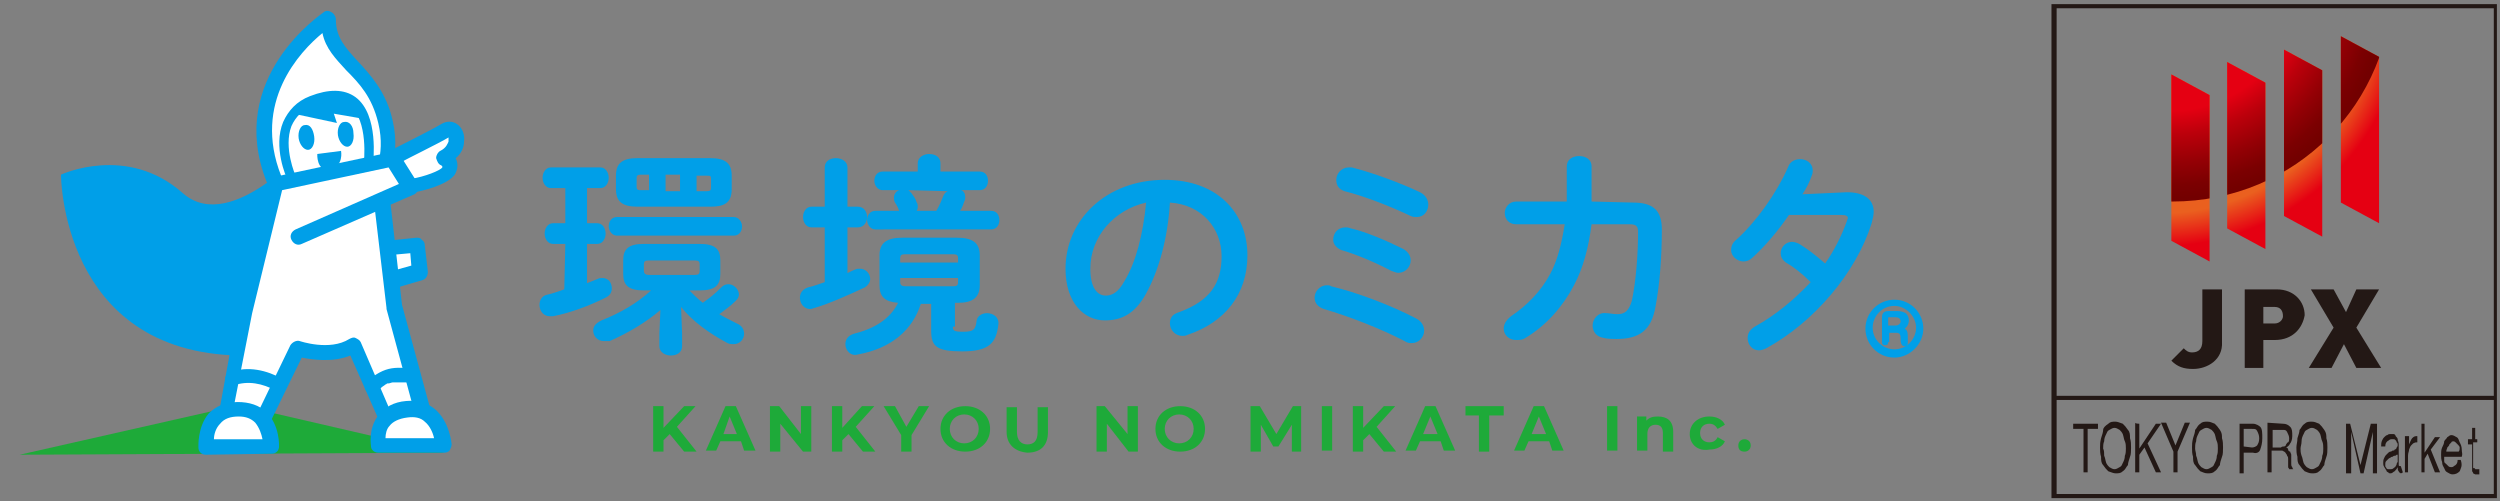 <?xml version="1.0" encoding="utf-8"?>
<!-- Generator: Adobe Illustrator 26.3.1, SVG Export Plug-In . SVG Version: 6.00 Build 0)  -->
<svg version="1.1" id="レイヤー_1" xmlns="http://www.w3.org/2000/svg" xmlns:xlink="http://www.w3.org/1999/xlink" x="0px"
	 y="0px" viewBox="0 0 241.9 48.5" style="enable-background:new 0 0 241.9 48.5;" xml:space="preserve">
<rect x="0" y="0" width="241.9" height="48.5" fill="#808080" stroke="none"/>
<style type="text/css">
	.st0{fill:#1EAA39;}
	.st1{fill:#009FE8;}
	.st2{fill:#FFFFFF;}
	.st3{fill:#231815;}
	.st4{clip-path:url(#SVGID_00000008114567554759201800000016492317336787640761_);}
	.st5{fill:url(#SVGID_00000114059751430649263970000003267262333830147970_);}
	.st6{fill:url(#SVGID_00000052062691337897293790000003606998555706702514_);}
</style>
<g>
	<g>
		<polygon class="st0" points="43,43.8 1.9,44 23.1,39.2 		"/>
		<path class="st1" d="M30.4,13.5c0,0-7.9,9.4-12.7,5.2c-5.4-4.8-11.8-1.8-11.8-1.8s0,17.2,17.3,17.5"/>
		<path class="st2" d="M38.6,15.1c0,0,3.6-1.8,4.4-2.3c1.3-0.7,1.9,1.7,0,2.6c0,0,1,0.4,0.4,1.3s-3.5,1.4-3.5,1.4"/>
		<path class="st1" d="M39.9,18.8c-0.3,0-0.7-0.2-0.7-0.6c-0.1-0.4,0.2-0.8,0.6-0.9c1.3-0.2,2.8-0.8,3-1.1c0,0,0,0,0-0.1L42.7,16
			c-0.3-0.1-0.4-0.4-0.5-0.7c0-0.3,0.2-0.6,0.4-0.7c0.6-0.3,0.7-0.7,0.8-0.9c0-0.2,0-0.3,0-0.4l0,0c-0.8,0.5-4.3,2.2-4.4,2.3
			c-0.4,0.2-0.8,0-1-0.3c-0.2-0.4,0-0.8,0.3-1c0,0,3.6-1.8,4.4-2.3c0.5-0.3,1.1-0.3,1.5,0c0.5,0.3,0.8,1,0.7,1.7
			c0,0.6-0.3,1.2-0.8,1.6c0,0.1,0.1,0.2,0.1,0.3c0.1,0.3,0.1,0.8-0.2,1.3c-0.7,1-3.2,1.6-3.9,1.7C40,18.8,40,18.8,39.9,18.8"/>
		<path class="st2" d="M36.5,17.8c0,0,1.7-2.4,0.8-6c-1.2-5.4-5.6-6-5.5-10c0,0-9,5.9-5.2,15.5"/>
		<path class="st1" d="M36.5,18.5c-0.1,0-0.3,0-0.4-0.1c-0.3-0.2-0.4-0.7-0.2-1c0.1-0.1,1.5-2.2,0.7-5.5c-0.6-2.5-1.8-3.8-3.1-5.1
			c-1-1.1-2-2.1-2.3-3.6C29,5,24.4,9.9,27.2,17c0.2,0.4,0,0.8-0.4,1s-0.8,0-1-0.4c-4-10.1,5.4-16.3,5.5-16.4c0.2-0.2,0.5-0.2,0.8,0
			c0.2,0.1,0.4,0.4,0.4,0.7c0,1.7,0.9,2.7,2.1,4c1.2,1.3,2.8,3,3.4,5.8c0.9,3.9-0.9,6.5-0.9,6.6C36.9,18.4,36.7,18.5,36.5,18.5"/>
		<polyline class="st2" points="37.4,23.9 40.4,23.6 40.6,26.1 38.2,26.8 		"/>
		<path class="st1" d="M38.2,27.6c-0.3,0-0.6-0.2-0.7-0.5c-0.1-0.4,0.1-0.8,0.5-0.9l1.8-0.5l-0.1-1.2l-2.2,0.2
			c-0.4,0-0.8-0.2-0.8-0.6s0.2-0.8,0.7-0.8l2.9-0.3c0.2,0,0.4,0,0.5,0.2c0.2,0.1,0.3,0.3,0.3,0.5l0.3,2.6c0,0.4-0.2,0.7-0.5,0.8
			l-2.4,0.7C38.3,27.5,38.3,27.6,38.2,27.6"/>
		<path class="st2" d="M29,22.8l10.8-4.7L38,15.4l-11.3,2.4l-3,12.4l-2.5,12.5l3.1,0.1l4.4-9.2c0,0,3.3,1.2,5.4-0.3l3.7,8.4l3.3-0.7
			L38,29.5l-1-10"/>
		<path class="st1" d="M24.4,43.6L24.4,43.6l-3.1-0.1c-0.2,0-0.4-0.1-0.5-0.3s-0.2-0.4-0.1-0.6L23,30l0,0l3-12.4
			c0.1-0.3,0.3-0.5,0.6-0.5l11.3-2.4c0.3-0.1,0.6,0.1,0.8,0.3l1.7,2.7c0.1,0.2,0.1,0.4,0.1,0.6c-0.1,0.2-0.2,0.4-0.4,0.5l-2.3,1
			l1.1,9.7L42,40.9c0.1,0.2,0,0.4-0.1,0.6c-0.1,0.2-0.3,0.3-0.5,0.3l-3.3,0.7c-0.3,0.1-0.7-0.1-0.8-0.4l-3.4-7.7
			c-1.7,0.7-3.7,0.4-4.7,0.2L25,43.2C24.9,43.4,24.6,43.6,24.4,43.6 M22.1,42l1.8,0.1l4.2-8.7c0.2-0.3,0.6-0.5,0.9-0.4
			c0,0,2.9,1,4.8-0.2c0.2-0.1,0.4-0.2,0.6-0.1c0.2,0.1,0.4,0.2,0.5,0.4l3.4,7.9l2-0.4l-2.9-10.7v-0.1l-1.1-9.3l-7.1,3.1
			c-0.4,0.2-0.8,0-1-0.4s0-0.8,0.4-1l10-4.4l-1-1.6l-10.3,2.2l-2.9,11.9L22.1,42z"/>
		<path class="st2" d="M36.6,43.1h6.3c0,0-0.2-3.9-3.6-3.5C36,39.9,36.6,43.1,36.6,43.1"/>
		<path class="st1" d="M42.9,43.8L42.9,43.8h-6.3c-0.4,0-0.7-0.3-0.7-0.6c0-0.1-0.3-1.7,0.7-3c0.6-0.8,1.5-1.3,2.7-1.4
			c1.1-0.1,2.1,0.2,2.8,0.8c1.4,1.2,1.6,3.3,1.6,3.4c0,0.2-0.1,0.4-0.2,0.6C43.3,43.8,43.1,43.8,42.9,43.8 M37.3,42.4H42
			c-0.1-0.5-0.4-1.2-0.9-1.6c-0.4-0.4-1-0.5-1.7-0.4c-0.8,0.1-1.4,0.4-1.7,0.8C37.4,41.5,37.3,42,37.3,42.4"/>
		<path class="st2" d="M19.9,43.2h6.3c0,0,0.1-3.7-3.2-3.6C19.6,39.6,19.9,43.2,19.9,43.2"/>
		<path class="st1" d="M19.9,44c-0.4,0-0.7-0.3-0.7-0.7c0-0.1-0.1-2,1-3.3c0.7-0.7,1.6-1.1,2.8-1.1c1.1,0,2.1,0.3,2.8,1
			c1.3,1.3,1.2,3.3,1.2,3.3c0,0.4-0.3,0.7-0.7,0.7L19.9,44L19.9,44z M23.1,40.3C23,40.3,23,40.3,23.1,40.3c-0.8,0-1.4,0.2-1.8,0.7
			c-0.4,0.4-0.6,1-0.6,1.5h4.7c-0.1-0.5-0.3-1.1-0.7-1.6C24.3,40.5,23.8,40.3,23.1,40.3"/>
		<path class="st1" d="M27.8,17.3c-0.1-0.1-1.4-3.1-0.4-5.5c0.5-1.1,1.3-2,2.6-2.5c1.8-0.7,3.3-0.7,4.4,0.1c2.3,1.7,1.7,6.3,1.7,6.5
			l-0.9-0.1c0,0,0.5-4.2-1.4-5.6c-0.8-0.6-2-0.6-3.5,0c-1,0.4-1.7,1.1-2.1,2c-0.8,2.1,0.4,4.8,0.4,4.8L27.8,17.3z"/>
		<path class="st1" d="M30.4,13.2c0.1,0.7-0.2,1.3-0.6,1.3S29,14,28.9,13.4c-0.1-0.7,0.2-1.3,0.6-1.3C30,12,30.3,12.5,30.4,13.2"/>
		<path class="st1" d="M34.2,12.9c0.1,0.7-0.2,1.3-0.6,1.3c-0.4,0-0.8-0.5-0.9-1.1c-0.1-0.7,0.2-1.3,0.6-1.3
			C33.8,11.7,34.2,12.2,34.2,12.9"/>
		<path class="st1" d="M22.6,37.3c1.4-0.5,2.8-0.2,4.1,0.5c0.3,0.2,0.7,0.1,0.9-0.2c0.2-0.3,0.1-0.7-0.2-0.9
			c-1.6-0.9-3.4-1.3-5.1-0.7c-0.3,0.1-0.6,0.5-0.5,0.8C21.9,37.1,22.3,37.4,22.6,37.3"/>
		<path class="st1" d="M36.5,37.8L36.5,37.8l0.2-0.2c-0.1,0,0,0,0.1,0l0.1-0.1c0.1-0.1,0.3-0.2,0.4-0.3c0.1,0,0.1-0.1,0.2-0.1h0.1
			c0.2-0.1-0.1,0,0,0S37.9,37,38,37s0.1,0,0.2,0h0.1c0,0-0.1,0,0,0c0.2,0,0.3,0,0.5,0s0.3,0,0.5,0c0.1,0,0.2,0,0.3,0c-0.1,0,0,0,0,0
			c0.1,0,0.1,0,0.2,0c0.3,0.1,0.7-0.1,0.8-0.5c0.1-0.3-0.1-0.8-0.5-0.8c-0.8-0.1-1.7-0.2-2.5,0s-1.5,0.7-2.1,1.2
			c-0.3,0.2-0.3,0.7,0,1C35.8,38.1,36.2,38.1,36.5,37.8"/>
		<path class="st1" d="M30.7,14.9l2.3-0.3c0,0,0.3,1.5-1.1,1.8C30.6,16.6,30.7,14.9,30.7,14.9"/>
		<path class="st1" d="M28.4,11l4.2,0.9L32.3,11l2.9,0.5c0,0-0.6-2.5-3.7-2.1C28.5,9.7,28.4,11,28.4,11"/>
	</g>
	<path class="st1" d="M54.7,23.6h-1.2c-0.5,0-0.8-0.5-0.8-1s0.3-1,0.8-1h1.2v-3.4h-1.4c-0.5,0-0.8-0.5-0.8-1s0.3-1,0.8-1h4.8
		c0.5,0,0.8,0.5,0.8,1s-0.3,1-0.8,1h-1.3v3.4h1c0.5,0,0.8,0.5,0.8,1s-0.3,1-0.8,1h-1v3.8c0.3-0.1,0.7-0.3,1-0.4
		c0.2-0.1,0.3-0.1,0.5-0.1c0.6,0,0.9,0.5,0.9,1c0,0.4-0.2,0.7-0.6,0.9c-1.6,0.8-3.5,1.5-5.1,1.8c-0.1,0-0.2,0-0.3,0
		c-0.6,0-1-0.5-1-1.1c0-0.4,0.2-0.9,0.8-1c0.5-0.1,1-0.3,1.6-0.5L54.7,23.6L54.7,23.6z M62.3,28.1c-1.5,0-2-0.5-2-1.6v-1.3
		c0-1.1,0.5-1.6,2-1.6h5.4c1.5,0,2,0.5,2,1.6v1.3c0,1.1-0.5,1.6-2,1.6h-1c0.4,0.4,0.8,0.8,1.3,1.2c0.7-0.5,1.1-0.8,1.8-1.5
		c0.2-0.2,0.4-0.3,0.7-0.3c0.5,0,1,0.5,1,1c0,0.2-0.1,0.4-0.3,0.6c-0.6,0.6-1.1,0.9-1.6,1.3c0.5,0.3,1.1,0.6,1.7,0.9
		c0.5,0.2,0.7,0.6,0.7,1c0,0.5-0.4,1-1,1c-0.2,0-0.4,0-0.6-0.1c-1.7-0.9-3.4-2.1-4.5-3.5l0.1,2.6v1.2c0,0.6-0.5,0.9-1.1,0.9
		c-0.5,0-1.1-0.3-1.1-0.9v-1.2l0.1-2.3c-1.4,1.2-3.1,2.2-4.9,3c-0.2,0-0.4,0-0.6,0c-0.6,0-1-0.5-1-1c0-0.4,0.2-0.7,0.8-1
		c1.8-0.7,3.5-1.7,4.8-2.9C63,28.1,62.3,28.1,62.3,28.1z M59.7,22.8c-0.5,0-0.8-0.5-0.8-0.9c0-0.5,0.3-0.9,0.8-0.9H71
		c0.5,0,0.8,0.5,0.8,0.9c0,0.5-0.3,0.9-0.8,0.9H59.7z M61.7,20c-1.5,0-2.1-0.5-2.1-1.7V17c0-1.2,0.6-1.7,2.1-1.7h7
		c1.5,0,2.1,0.5,2.1,1.7v1.3c0,1.4-0.8,1.7-2.1,1.7H61.7z M62.8,18.5v-1.6H62c-0.3,0-0.4,0.1-0.4,0.3v0.9c0,0.3,0.2,0.3,0.4,0.3h0.8
		V18.5z M67.2,26.6c0.4,0,0.5-0.1,0.5-0.4v-0.6c0-0.3-0.1-0.4-0.5-0.4h-4.4c-0.4,0-0.5,0.1-0.5,0.4v0.6c0,0.3,0.2,0.4,0.5,0.4H67.2z
		 M64.4,18.5h1.4v-1.6h-1.4V18.5z M67.4,18.5h1c0.3,0,0.4-0.1,0.4-0.3v-0.9c0-0.3-0.1-0.3-0.4-0.3h-1V18.5z"/>
	<path class="st1" d="M81.8,26.5c0.3-0.1,0.6-0.3,0.9-0.4C82.9,26,83,26,83.2,26c0.6,0,1,0.5,1,1c0,0.3-0.2,0.6-0.5,0.8
		c-1.5,0.7-3.5,1.6-4.9,2c-0.1,0-0.2,0.1-0.4,0.1c-0.6,0-1-0.5-1-1.1c0-0.4,0.2-0.8,0.8-1c0.5-0.1,1-0.3,1.6-0.5V22h-1.3
		c-0.5,0-0.8-0.5-0.8-1s0.3-1,0.8-1h1.3v-3.8c0-0.6,0.5-0.9,1.1-0.9c0.5,0,1.1,0.3,1.1,0.9V20h1c0.6,0,0.9,0.5,0.9,1s-0.3,1-0.9,1
		h-1v4.5H81.8z M92.2,31.6c0,0.4,0.1,0.5,1,0.5c1,0,1.2-0.2,1.3-1.1c0.1-0.5,0.6-0.7,1-0.7c0.6,0,1.2,0.4,1.1,1.1
		c-0.2,1.8-0.9,2.6-3.5,2.6c-2.5,0-3-0.5-3-2v-2.6h-1c-0.8,2.5-2.8,4.3-6.1,4.9c-0.7,0.2-1.2-0.4-1.2-1c0-0.4,0.2-0.8,0.8-1
		c2-0.5,3.5-1.4,4.3-3c-1.3-0.1-1.8-0.6-1.8-1.7v-2.9c0-1.2,0.7-1.7,2.2-1.7h5.3c1.5,0,2.2,0.5,2.2,1.7v2.9c0,1.2-0.7,1.7-2.1,1.7
		h-0.3v2.3C92.4,31.6,92.2,31.6,92.2,31.6z M85.4,18.4c-0.5,0-0.8-0.5-0.8-0.9c0-0.5,0.3-0.9,0.8-0.9h3.4v-0.8
		c0-0.6,0.6-0.9,1.1-0.9c0.6,0,1.1,0.3,1.1,0.9v0.8h3.8c0.6,0,0.8,0.5,0.8,0.9c0,0.5-0.3,0.9-0.8,0.9H93c0.3,0.1,0.4,0.4,0.4,0.7
		c0,0.1,0,0.2-0.1,0.4c-0.1,0.3-0.2,0.6-0.4,0.9h3c0.6,0,0.8,0.5,0.8,0.9c0,0.5-0.3,0.9-0.8,0.9H84.7c-0.5,0-0.8-0.5-0.8-0.9
		c0-0.5,0.3-0.9,0.8-0.9H87c-0.1-0.3-0.2-0.5-0.4-0.8c-0.1-0.2-0.1-0.3-0.1-0.5c0-0.3,0.2-0.6,0.5-0.7H85.4z M92.7,25
		c0-0.3-0.1-0.4-0.5-0.4h-4.6c-0.4,0-0.5,0.1-0.5,0.4v0.4h5.6V25z M92.2,27.7c0.4,0,0.5-0.1,0.5-0.4v-0.4h-5.6v0.4
		c0,0.3,0.2,0.4,0.5,0.4H92.2z M87.9,18.4c0.1,0.1,0.2,0.2,0.3,0.3c0.2,0.3,0.4,0.5,0.5,0.9c0.1,0.1,0.1,0.3,0.1,0.4s0,0.2-0.1,0.4
		h1.9c0.3-0.5,0.5-1,0.7-1.5c0.1-0.2,0.2-0.3,0.4-0.4L87.9,18.4L87.9,18.4z"/>
	<path class="st1" d="M103.1,26c0-4.7,3.9-8.6,9.6-8.6c5.1,0,8,3.2,8,7.3c0,3.8-2.2,6.5-5.8,7.7c-0.2,0.1-0.3,0.1-0.5,0.1
		c-0.7,0-1.2-0.6-1.2-1.2c0-0.5,0.2-0.9,0.9-1.1c3-1.1,4.1-2.8,4.1-5.4c0-2.7-1.9-5-5-5.2c-0.2,3.5-1.1,6.6-2.3,8.8
		c-1.1,2-2.4,2.6-4,2.6C104.9,31,103.1,29.3,103.1,26 M105.5,26c0,1.9,0.7,2.6,1.5,2.6c0.6,0,1.2-0.3,1.8-1.4
		c1.1-1.8,1.8-4.5,2.1-7.6C107.8,20.3,105.5,22.9,105.5,26"/>
	<path class="st1" d="M137,30.8c0.6,0.3,0.8,0.8,0.8,1.2c0,0.6-0.5,1.2-1.2,1.2c-0.2,0-0.4,0-0.7-0.2c-2.3-1.2-5.4-2.4-7.8-3.1
		c-0.6-0.2-0.9-0.6-0.9-1.1c0-0.6,0.5-1.2,1.2-1.2c0.1,0,0.3,0,0.4,0.1C131.3,28.3,134.5,29.5,137,30.8 M135.8,24.1
		c0.5,0.3,0.7,0.7,0.7,1.1c0,0.6-0.5,1.2-1.2,1.2c-0.2,0-0.4-0.1-0.7-0.2c-1.5-0.8-3.4-1.6-4.8-2c-0.5-0.2-0.8-0.6-0.8-1
		c0-0.6,0.4-1.2,1.2-1.2c0.1,0,0.3,0,0.5,0.1C132.1,22.4,134.2,23.3,135.8,24.1 M137.4,18.6c0.6,0.3,0.8,0.8,0.8,1.2
		c0,0.6-0.4,1.2-1.1,1.2c-0.2,0-0.4,0-0.6-0.1c-1.9-0.9-4.4-1.9-6.4-2.4c-0.6-0.2-0.8-0.6-0.8-1.1c0-0.6,0.5-1.2,1.2-1.2
		c0.1,0,0.2,0,0.3,0C132.8,16.7,135.5,17.7,137.4,18.6"/>
	<path class="st1" d="M158,19.6c1.9,0,2.8,0.7,2.8,2.6c0,2.6-0.2,5.3-0.6,7.4c-0.4,2.4-1.6,3.2-3.8,3.2c-0.2,0-0.9,0-1.2-0.1
		c-0.8-0.1-1.1-0.7-1.1-1.2c0-0.6,0.5-1.3,1.3-1.2c0.3,0,0.7,0.1,1.1,0.1c0.7,0,1.1-0.3,1.4-1.3c0.4-1.9,0.6-4.5,0.6-6.7
		c0-0.5-0.2-0.7-0.8-0.7H154c-0.3,2.3-0.8,4.2-1.7,5.9c-1.1,2.1-2.7,3.9-4.7,5.1c-0.3,0.2-0.6,0.2-0.9,0.2c-0.7,0-1.2-0.5-1.2-1.1
		c0-0.4,0.2-0.8,0.7-1.2c1.5-1,2.9-2.4,3.8-4.1c0.7-1.3,1.1-2.9,1.4-4.8h-4.7c-0.7,0-1.1-0.5-1.1-1.1c0-0.5,0.4-1.1,1.1-1.1h4.9
		c0-0.6,0-1.3,0-2v-1.4c0-0.7,0.6-1,1.2-1c0.6,0,1.2,0.3,1.2,1v1.4c0,0.7,0,1.4,0,2L158,19.6z"/>
	<path class="st1" d="M178.7,18.6c1.7,0,2.6,0.7,2.6,1.9c0,0.3-0.1,0.7-0.2,1.1c-1.5,4.8-5.6,9.6-10.2,12.1
		c-0.2,0.1-0.5,0.2-0.7,0.2c-0.7,0-1.1-0.6-1.1-1.2c0-0.4,0.2-0.8,0.7-1.1c2-1.1,3.8-2.6,5.4-4.3c-0.9-0.9-1.7-1.5-2.4-1.9
		c-0.4-0.3-0.5-0.6-0.5-0.9c0-0.6,0.5-1.1,1.1-1.1c0.2,0,0.5,0.1,0.7,0.2c0.8,0.5,1.6,1.1,2.5,1.9c0.9-1.3,1.6-2.7,2.1-4.1
		c0-0.1,0.1-0.2,0.1-0.3c0-0.2-0.2-0.3-0.6-0.3h-5.1c-1.1,1.6-2.3,3-3.5,4.1c-0.3,0.3-0.6,0.4-0.9,0.4c-0.6,0-1.2-0.5-1.2-1.1
		c0-0.3,0.1-0.7,0.5-1c1.9-1.7,3.9-4.5,5-7c0.2-0.6,0.7-0.8,1.2-0.8c0.6,0,1.2,0.4,1.2,1.1c0,0.1,0,0.3-0.1,0.5
		c-0.2,0.6-0.5,1.2-0.9,1.8L178.7,18.6z"/>
	<polygon class="st0" points="64.8,42 64.2,42.6 64.2,43.7 63.2,43.7 63.2,39.3 64.2,39.3 64.2,41.4 66.2,39.3 67.3,39.3 65.5,41.3 
		67.4,43.7 66.2,43.7 	"/>
	<path class="st0" d="M71.7,42.7h-2l-0.4,0.9h-1l1.9-4.3h1l1.9,4.3H72L71.7,42.7z M71.3,42l-0.7-1.7L70,42H71.3z"/>
	<polygon class="st0" points="78.5,39.3 78.5,43.7 77.7,43.7 75.5,41 75.5,43.7 74.5,43.7 74.5,39.3 75.4,39.3 77.5,42 77.5,39.3 	
		"/>
	<polygon class="st0" points="82.1,42 81.5,42.6 81.5,43.7 80.5,43.7 80.5,39.3 81.5,39.3 81.5,41.4 83.4,39.3 84.6,39.3 82.8,41.3 
		84.7,43.7 83.5,43.7 	"/>
	<polygon class="st0" points="88.2,42.1 88.2,43.7 87.2,43.7 87.2,42.1 85.5,39.3 86.6,39.3 87.7,41.3 88.9,39.3 89.9,39.3 	"/>
	<path class="st0" d="M91,41.5c0-1.3,1-2.2,2.4-2.2s2.4,0.9,2.4,2.2s-1,2.2-2.4,2.2S91,42.8,91,41.5 M94.7,41.5
		c0-0.8-0.6-1.4-1.4-1.4s-1.4,0.6-1.4,1.4s0.6,1.4,1.4,1.4S94.7,42.3,94.7,41.5"/>
	<path class="st0" d="M97.4,41.8v-2.4h1v2.4c0,0.8,0.4,1.2,1,1.2s1-0.3,1-1.2v-2.4h1v2.4c0,1.3-0.7,2-2,2
		C98.2,43.7,97.4,43,97.4,41.8"/>
	<polygon class="st0" points="110.1,39.3 110.1,43.7 109.2,43.7 107.1,41 107.1,43.7 106.1,43.7 106.1,39.3 106.9,39.3 109.1,42 
		109.1,39.3 	"/>
	<path class="st0" d="M111.8,41.5c0-1.3,1-2.2,2.4-2.2s2.4,0.9,2.4,2.2s-1,2.2-2.4,2.2S111.8,42.8,111.8,41.5 M115.5,41.5
		c0-0.8-0.6-1.4-1.4-1.4s-1.4,0.6-1.4,1.4s0.6,1.4,1.4,1.4S115.5,42.3,115.5,41.5"/>
	<polygon class="st0" points="125,43.7 125,41.1 123.7,43.2 123.2,43.2 122,41.1 122,43.7 121,43.7 121,39.3 121.9,39.3 123.5,42 
		125.1,39.3 125.9,39.3 125.9,43.7 	"/>
	<rect x="127.9" y="39.3" class="st0" width="1" height="4.3"/>
	<polygon class="st0" points="132.5,42 131.9,42.6 131.9,43.7 130.9,43.7 130.9,39.3 131.9,39.3 131.9,41.4 133.9,39.3 135,39.3 
		133.2,41.3 135.1,43.7 133.9,43.7 	"/>
	<path class="st0" d="M139.4,42.7h-2l-0.4,0.9h-1l1.9-4.3h1l1.9,4.3h-1.1L139.4,42.7z M139.1,42l-0.7-1.7l-0.7,1.7H139.1z"/>
	<polygon class="st0" points="143.1,40.2 141.8,40.2 141.8,39.3 145.5,39.3 145.5,40.2 144.1,40.2 144.1,43.7 143.1,43.7 	"/>
	<path class="st0" d="M149.9,42.7h-2l-0.4,0.9h-1l1.9-4.3h1l1.9,4.3h-1.1L149.9,42.7z M149.6,42l-0.7-1.7l-0.7,1.7H149.6z"/>
	<rect x="155.5" y="39.3" class="st0" width="1" height="4.3"/>
	<path class="st0" d="M161.9,41.8v1.9h-1v-1.8c0-0.5-0.2-0.8-0.7-0.8s-0.8,0.3-0.8,0.9v1.6h-1v-3.3h0.9v0.4c0.3-0.3,0.6-0.4,1.1-0.4
		C161.3,40.3,161.9,40.7,161.9,41.8"/>
	<path class="st0" d="M163.5,42c0-1,0.8-1.7,1.9-1.7c0.7,0,1.3,0.3,1.5,0.8l-0.7,0.4c-0.2-0.3-0.4-0.5-0.8-0.5
		c-0.5,0-0.9,0.3-0.9,0.9c0,0.6,0.4,0.9,0.9,0.9c0.3,0,0.6-0.1,0.8-0.5l0.7,0.4c-0.2,0.5-0.8,0.8-1.5,0.8
		C164.3,43.7,163.5,43,163.5,42"/>
	<path class="st0" d="M168.2,43.1c0-0.4,0.3-0.6,0.6-0.6s0.6,0.2,0.6,0.6c0,0.4-0.3,0.6-0.6,0.6C168.4,43.7,168.2,43.5,168.2,43.1"
		/>
	<g>
		<g>
			<path class="st1" d="M182.7,33.1c0,0.1,0,0.3-0.3,0.3c-0.2,0-0.3-0.1-0.3-0.3v-2.4c0-0.4,0.2-0.6,0.6-0.6h0.9
				c0.4,0,0.6,0.1,0.8,0.2c0.2,0.2,0.3,0.4,0.3,0.7c0,0.1,0,0.5-0.4,0.8c0.3,0.2,0.3,0.4,0.3,1c0,0.1,0,0.3,0,0.4
				c0,0.1,0,0.3-0.3,0.3c-0.2,0-0.4-0.1-0.4-0.7c0-0.3,0-0.6-0.4-0.6h-0.7v0.9C182.8,33.1,182.7,33.1,182.7,33.1z M182.7,31.5h0.7
				c0.3,0,0.5-0.2,0.5-0.4c0-0.4-0.4-0.4-0.5-0.4h-0.6c-0.1,0-0.1,0-0.1,0.1L182.7,31.5L182.7,31.5z"/>
		</g>
		<path class="st1" d="M183.3,34.6c-1.6,0-2.8-1.3-2.8-2.8c0-1.6,1.3-2.8,2.8-2.8c1.6,0,2.8,1.3,2.8,2.8S184.8,34.6,183.3,34.6z
			 M183.3,29.6c-1.2,0-2.1,1-2.1,2.1c0,1.2,1,2.1,2.1,2.1c1.2,0,2.1-1,2.1-2.1C185.4,30.6,184.4,29.6,183.3,29.6z"/>
	</g>
</g>
<g>
	<g>
		<path class="st3" d="M241.6,48.2h-43.1V0.4h43.1V48.2z M199,47.8h42.3v-47H199V47.8z"/>
		<rect x="198.7" y="38.3" class="st3" width="42.7" height="0.4"/>
	</g>
	<g>
		<path class="st3" d="M200.6,41.5V41h2.4v0.5h-1v4.2h-0.4v-4.2H200.6L200.6,41.5z"/>
		<path class="st3" d="M203.3,42.4c0.1-0.3,0.2-0.6,0.2-0.8s0.2-0.4,0.5-0.6c0.2-0.2,0.4-0.2,0.7-0.2c0.2,0,0.4,0.1,0.7,0.2
			c0.2,0.2,0.3,0.3,0.5,0.6c0.2,0.2,0.2,0.5,0.2,0.8c0.1,0.3,0.1,0.6,0.1,0.9s0,0.7-0.1,0.9c-0.1,0.3-0.2,0.6-0.2,0.8
			c-0.2,0.2-0.2,0.4-0.5,0.6c-0.2,0.2-0.4,0.2-0.7,0.2c-0.2,0-0.4-0.1-0.7-0.2c-0.2-0.2-0.3-0.3-0.5-0.6c-0.2-0.2-0.2-0.5-0.2-0.8
			c-0.1-0.3-0.1-0.6-0.1-0.9C203.2,43,203.2,42.8,203.3,42.4z M203.6,44.1c0.1,0.2,0.1,0.4,0.2,0.7c0.1,0.2,0.2,0.3,0.3,0.4
			c0.2,0.1,0.3,0.2,0.5,0.2c0.2,0,0.3-0.1,0.5-0.2c0.2-0.1,0.2-0.2,0.3-0.4c0.1-0.2,0.2-0.4,0.2-0.7c0.1-0.2,0.1-0.5,0.1-0.7
			c0-0.2,0-0.5-0.1-0.7c-0.1-0.2-0.1-0.4-0.2-0.7c-0.1-0.2-0.2-0.3-0.3-0.4c-0.2-0.1-0.3-0.2-0.5-0.2c-0.2,0-0.3,0.1-0.5,0.2
			c-0.2,0.1-0.2,0.2-0.3,0.4c-0.1,0.2-0.2,0.4-0.2,0.7c-0.1,0.2-0.1,0.5-0.1,0.7C203.6,43.6,203.6,43.8,203.6,44.1z"/>
		<path class="st3" d="M207,41v2.4l1.6-2.4h0.5l-1.3,1.9l1.3,2.8h-0.5l-1.1-2.4l-0.5,0.7v1.7h-0.4v-4.8C206.6,41,207,41,207,41z"/>
		<path class="st3" d="M210.7,45.7h-0.4v-2l-1.2-2.8h0.5l0.9,2.2l0.9-2.2h0.5l-1.2,2.8C210.7,43.8,210.7,45.7,210.7,45.7z"/>
		<path class="st3" d="M212.2,42.4c0.1-0.3,0.2-0.6,0.2-0.8c0.2-0.2,0.2-0.4,0.5-0.6c0.2-0.2,0.4-0.2,0.7-0.2s0.4,0.1,0.7,0.2
			c0.2,0.2,0.3,0.3,0.5,0.6s0.2,0.5,0.2,0.8c0.1,0.3,0.1,0.6,0.1,0.9s0,0.7-0.1,0.9c-0.1,0.3-0.2,0.6-0.2,0.8
			c-0.2,0.2-0.2,0.4-0.5,0.6c-0.2,0.2-0.4,0.2-0.7,0.2s-0.4-0.1-0.7-0.2c-0.2-0.2-0.3-0.3-0.5-0.6c-0.2-0.2-0.2-0.5-0.2-0.8
			c-0.1-0.3-0.1-0.6-0.1-0.9C212.1,43,212.1,42.8,212.2,42.4z M212.5,44.1c0.1,0.2,0.1,0.4,0.2,0.7c0.1,0.2,0.2,0.3,0.3,0.4
			c0.2,0.1,0.3,0.2,0.5,0.2c0.2,0,0.3-0.1,0.5-0.2c0.2-0.1,0.2-0.2,0.3-0.4c0.1-0.2,0.2-0.4,0.2-0.7c0.1-0.2,0.1-0.5,0.1-0.7
			c0-0.2,0-0.5-0.1-0.7c-0.1-0.2-0.1-0.4-0.2-0.7c-0.1-0.2-0.2-0.3-0.3-0.4c-0.2-0.1-0.3-0.2-0.5-0.2s-0.3,0.1-0.5,0.2
			c-0.2,0.1-0.2,0.2-0.3,0.4c-0.1,0.2-0.2,0.4-0.2,0.7c-0.1,0.2-0.1,0.5-0.1,0.7C212.4,43.6,212.5,43.8,212.5,44.1z"/>
		<path class="st3" d="M218,41c0.3,0,0.6,0.2,0.7,0.3c0.2,0.2,0.2,0.6,0.2,1.1s-0.1,0.8-0.2,1.1s-0.4,0.4-0.7,0.3h-0.9v2h-0.4V41
			L218,41L218,41z M217.9,43.3c0.2,0,0.4-0.1,0.5-0.2c0.1-0.2,0.2-0.3,0.2-0.7c0-0.3-0.1-0.5-0.2-0.7c-0.1-0.2-0.2-0.2-0.5-0.2h-0.8
			v1.7L217.9,43.3L217.9,43.3z"/>
		<path class="st3" d="M220.9,41c0.3,0,0.5,0.1,0.7,0.3c0.2,0.2,0.2,0.5,0.2,0.9c0,0.3-0.1,0.6-0.2,0.7c-0.1,0.2-0.2,0.3-0.4,0.4
			l0,0c0.1,0,0.2,0.1,0.2,0.2s0.1,0.2,0.2,0.2c0,0.1,0.1,0.2,0.1,0.3c0,0.2,0,0.2,0,0.3c0,0.1,0,0.2,0,0.3c0,0.1,0,0.2,0,0.3
			s0,0.2,0.1,0.3c0,0.1,0.1,0.2,0.1,0.2h-0.4c0-0.1-0.1-0.1-0.1-0.2c0-0.1,0-0.2,0-0.2c0-0.1,0-0.2,0-0.3c0-0.1,0-0.2,0-0.3
			c0-0.1,0-0.2-0.1-0.3c0-0.1-0.1-0.2-0.1-0.2s-0.1-0.2-0.2-0.2c-0.1-0.1-0.2-0.1-0.2-0.1h-1v2.1h-0.4v-4.8L220.9,41L220.9,41z
			 M221,43.2c0.1,0,0.2-0.1,0.2-0.2c0.1-0.1,0.1-0.2,0.2-0.2c0.1-0.1,0.1-0.2,0.1-0.4c0-0.2-0.1-0.4-0.2-0.6
			c-0.1-0.2-0.2-0.2-0.4-0.2h-1v1.7h0.8C220.8,43.2,220.9,43.2,221,43.2L221,43.2z"/>
		<path class="st3" d="M222.3,42.4c0.1-0.3,0.2-0.6,0.2-0.8c0.2-0.2,0.2-0.4,0.5-0.6c0.2-0.2,0.4-0.2,0.7-0.2s0.4,0.1,0.7,0.2
			c0.2,0.2,0.3,0.3,0.5,0.6s0.2,0.5,0.2,0.8c0.1,0.3,0.1,0.6,0.1,0.9s0,0.7-0.1,0.9c-0.1,0.3-0.2,0.6-0.2,0.8
			c-0.2,0.2-0.2,0.4-0.5,0.6c-0.2,0.2-0.4,0.2-0.7,0.2s-0.4-0.1-0.7-0.2c-0.2-0.2-0.3-0.3-0.5-0.6c-0.2-0.2-0.2-0.5-0.2-0.8
			c-0.1-0.3-0.1-0.6-0.1-0.9C222.2,43,222.3,42.8,222.3,42.4z M222.7,44.1c0.1,0.2,0.1,0.4,0.2,0.7c0.1,0.2,0.2,0.3,0.3,0.4
			c0.2,0.1,0.3,0.2,0.5,0.2c0.2,0,0.3-0.1,0.5-0.2c0.2-0.1,0.2-0.2,0.3-0.4c0.1-0.2,0.2-0.4,0.2-0.7c0.1-0.2,0.1-0.5,0.1-0.7
			c0-0.2,0-0.5-0.1-0.7c-0.1-0.2-0.1-0.4-0.2-0.7c-0.1-0.2-0.2-0.3-0.3-0.4c-0.2-0.1-0.3-0.2-0.5-0.2c-0.2,0-0.3,0.1-0.5,0.2
			c-0.2,0.1-0.2,0.2-0.3,0.4c-0.1,0.2-0.2,0.4-0.2,0.7s-0.1,0.5-0.1,0.7C222.6,43.6,222.6,43.8,222.7,44.1z"/>
		<path class="st3" d="M227.4,41l1,4l1-4h0.6v4.8h-0.4v-4l0,0l-0.9,4h-0.3l-0.9-4l0,0v4H227V41H227.4L227.4,41z"/>
		<path class="st3" d="M232.5,45.7c-0.1,0.1-0.2,0.1-0.2,0.1s-0.2-0.1-0.2-0.2c-0.1-0.1-0.1-0.2-0.1-0.4c-0.1,0.2-0.2,0.3-0.3,0.4
			c-0.2,0.1-0.2,0.2-0.4,0.2c-0.1,0-0.2,0-0.2-0.1c-0.1,0-0.2-0.1-0.2-0.2c-0.1-0.1-0.1-0.2-0.2-0.3c-0.1-0.2-0.1-0.2-0.1-0.4
			c0-0.2,0-0.3,0.1-0.5s0.1-0.2,0.2-0.3c0.1-0.1,0.2-0.2,0.2-0.2c0.1-0.1,0.2-0.1,0.2-0.1c0.1,0,0.2-0.1,0.2-0.1
			c0.1,0,0.2,0,0.2-0.1c0.1,0,0.2-0.1,0.2-0.2c0.1-0.1,0.1-0.2,0.1-0.2c0-0.2,0-0.2-0.1-0.3c0-0.1-0.1-0.2-0.1-0.2
			c-0.1-0.1-0.1-0.1-0.2-0.1c-0.1,0-0.1,0-0.2,0c-0.2,0-0.2,0.1-0.4,0.2c-0.1,0.1-0.2,0.2-0.2,0.5h-0.4c0-0.2,0-0.4,0.1-0.6
			s0.1-0.2,0.2-0.3c0.1-0.1,0.2-0.2,0.3-0.2c0.1-0.1,0.2-0.1,0.3-0.1s0.2,0,0.3,0s0.2,0.1,0.2,0.2c0.1,0.1,0.2,0.2,0.2,0.3
			c0,0.2,0.1,0.2,0.1,0.5v1.7c0,0.2,0,0.2,0,0.3s0.1,0.1,0.1,0.1h0.1L232.5,45.7L232.5,45.7z M231.9,44c-0.1,0.1-0.1,0.1-0.2,0.1
			c-0.1,0-0.2,0.1-0.2,0.1s-0.2,0-0.2,0.1c-0.1,0-0.2,0.1-0.2,0.1c-0.1,0.1-0.1,0.1-0.2,0.2c-0.1,0.1-0.1,0.2-0.1,0.3
			c0,0.1,0,0.2,0,0.2c0,0.1,0.1,0.1,0.1,0.2c0.1,0.1,0.1,0.1,0.2,0.1s0.1,0,0.2,0s0.2,0,0.3-0.1c0.1-0.1,0.2-0.1,0.2-0.2
			c0.1-0.1,0.1-0.2,0.1-0.2c0-0.1,0.1-0.2,0.1-0.2V44L231.9,44z"/>
		<path class="st3" d="M233.1,42.3v0.7l0,0c0.1-0.2,0.2-0.5,0.3-0.6c0.2-0.2,0.3-0.2,0.5-0.2v0.6c-0.2,0-0.2,0-0.4,0.1
			c-0.1,0.1-0.2,0.2-0.2,0.2c-0.1,0.1-0.1,0.2-0.2,0.4c0,0.2-0.1,0.3-0.1,0.6v1.6h-0.3v-3.5H233.1L233.1,42.3z"/>
		<path class="st3" d="M234.6,41v2.8l1-1.5h0.5l-0.9,1.2l0.9,2.2h-0.5l-0.7-1.8l-0.3,0.5v1.3h-0.3V41H234.6L234.6,41z"/>
		<path class="st3" d="M238,45.6c-0.2,0.2-0.4,0.3-0.7,0.3c-0.2,0-0.3-0.1-0.5-0.2c-0.2-0.1-0.2-0.2-0.3-0.4
			c-0.1-0.2-0.2-0.3-0.2-0.6c-0.1-0.2-0.1-0.5-0.1-0.7c0-0.2,0-0.5,0.1-0.7c0.1-0.2,0.2-0.4,0.2-0.6c0.1-0.2,0.2-0.2,0.3-0.4
			c0.2-0.1,0.2-0.2,0.4-0.2c0.2,0,0.3,0.1,0.5,0.2c0.2,0.1,0.2,0.3,0.3,0.5c0.1,0.2,0.2,0.4,0.2,0.7s0.1,0.4,0,0.7h-1.7
			c0,0.2,0,0.3,0,0.4c0,0.2,0.1,0.2,0.2,0.3c0.1,0.1,0.2,0.2,0.2,0.2c0.1,0.1,0.2,0.1,0.3,0.1c0.2,0,0.2-0.1,0.4-0.2
			c0.1-0.1,0.2-0.2,0.2-0.5h0.3C238.3,45.1,238.1,45.3,238,45.6L238,45.6z M238,43.3c0-0.1-0.1-0.2-0.2-0.3
			c-0.1-0.1-0.2-0.2-0.2-0.2c-0.1-0.1-0.2-0.1-0.2-0.1s-0.2,0-0.2,0.1c-0.1,0.1-0.2,0.2-0.2,0.2c0,0.1-0.1,0.2-0.2,0.3
			c0,0.1-0.1,0.2-0.1,0.4h1.2C238,43.6,238,43.4,238,43.3L238,43.3z"/>
		<path class="st3" d="M239.7,42.3v0.5h-0.4V45c0,0.1,0,0.1,0,0.2s0,0.1,0.1,0.1c0,0,0.1,0,0.1,0.1c0,0,0.1,0,0.2,0h0.2v0.5h-0.2
			c-0.1,0-0.2,0-0.2,0s-0.2-0.1-0.2-0.1c0-0.1-0.1-0.2-0.1-0.2c0-0.1,0-0.2,0-0.4v-2.2h-0.4v-0.5h0.4v-1.1h0.3v1.1H239.7L239.7,42.3
			z"/>
	</g>
	<g>
		<g>
			<path class="st3" d="M212.2,35.7c-0.9,0-1.5-0.2-2.1-0.8l1.2-1.2c0.2,0.2,0.4,0.4,0.8,0.4c0.6,0,1-0.3,1-1.1v-5h1.9v5.1
				C215.1,34.8,213.6,35.7,212.2,35.7L212.2,35.7z"/>
			<path class="st3" d="M220.1,32.9H219v2.7h-1.8V28h3.1c1.7,0,2.7,1.2,2.7,2.5C222.8,31.7,221.9,32.9,220.1,32.9L220.1,32.9z
				 M220.1,29.7H219v1.6h1.1c0.5,0,0.8-0.4,0.8-0.7C220.9,30,220.6,29.7,220.1,29.7L220.1,29.7z"/>
			<path class="st3" d="M228,35.6l-1.2-2.3l-1.2,2.3h-2.2l2.4-3.9l-2.2-3.7h2.2l1.2,2.2L228,28h2.2l-2.2,3.7l2.4,3.9
				C230.2,35.6,228,35.6,228,35.6z"/>
		</g>
		<g>
			<g>
				<defs>
					<path id="SVGID_1_" d="M213.8,25.3l-3.7-2V7.2l3.7,2V25.3L213.8,25.3z M219.2,24.1l-3.7-2V6l3.7,2
						C219.2,7.9,219.2,24.1,219.2,24.1z M224.7,22.9l-3.7-2V4.8l3.7,2C224.7,6.7,224.7,22.9,224.7,22.9z M230.2,21.6l-3.7-2V3.5
						l3.7,2V21.6L230.2,21.6z"/>
				</defs>
				<clipPath id="SVGID_00000065052096250218350600000009912450216503730096_">
					<use xlink:href="#SVGID_1_"  style="overflow:visible;"/>
				</clipPath>
				<g style="clip-path:url(#SVGID_00000065052096250218350600000009912450216503730096_);">
					
						<radialGradient id="SVGID_00000108278725550427903590000002514768411459232420_" cx="378.395" cy="843.395" r="35.058" gradientTransform="matrix(0.91 0 0 0.91 -135.33 -767.59)" gradientUnits="userSpaceOnUse">
						<stop  offset="0.65" style="stop-color:#EA601F"/>
						<stop  offset="0.75" style="stop-color:#E50012"/>
					</radialGradient>
					<path style="fill:url(#SVGID_00000108278725550427903590000002514768411459232420_);" d="M241.3,0.1
						c0,17.7-14.3,32.1-32.1,32.1s-32-14.3-32-32.1S191.5-32,209.3-32S241.3-17.6,241.3,0.1L241.3,0.1z"/>
					
						<radialGradient id="SVGID_00000167394446473866176060000016278546360171720884_" cx="379.398" cy="841.313" r="23.285" gradientTransform="matrix(0.91 0 0 0.91 -135.33 -767.59)" gradientUnits="userSpaceOnUse">
						<stop  offset="0.6" style="stop-color:#E50012"/>
						<stop  offset="0.71" style="stop-color:#BB000B"/>
						<stop  offset="0.84" style="stop-color:#940005"/>
						<stop  offset="0.94" style="stop-color:#7B0001"/>
						<stop  offset="1" style="stop-color:#730000"/>
					</radialGradient>
					<path style="fill:url(#SVGID_00000167394446473866176060000016278546360171720884_);" d="M231.5-1.8c0,11.8-9.4,21.3-21.3,21.3
						S188.9,10,188.9-1.8s9.5-21.3,21.3-21.3C222-23.1,231.5-13.5,231.5-1.8z"/>
				</g>
			</g>
		</g>
	</g>
</g>
</svg>
